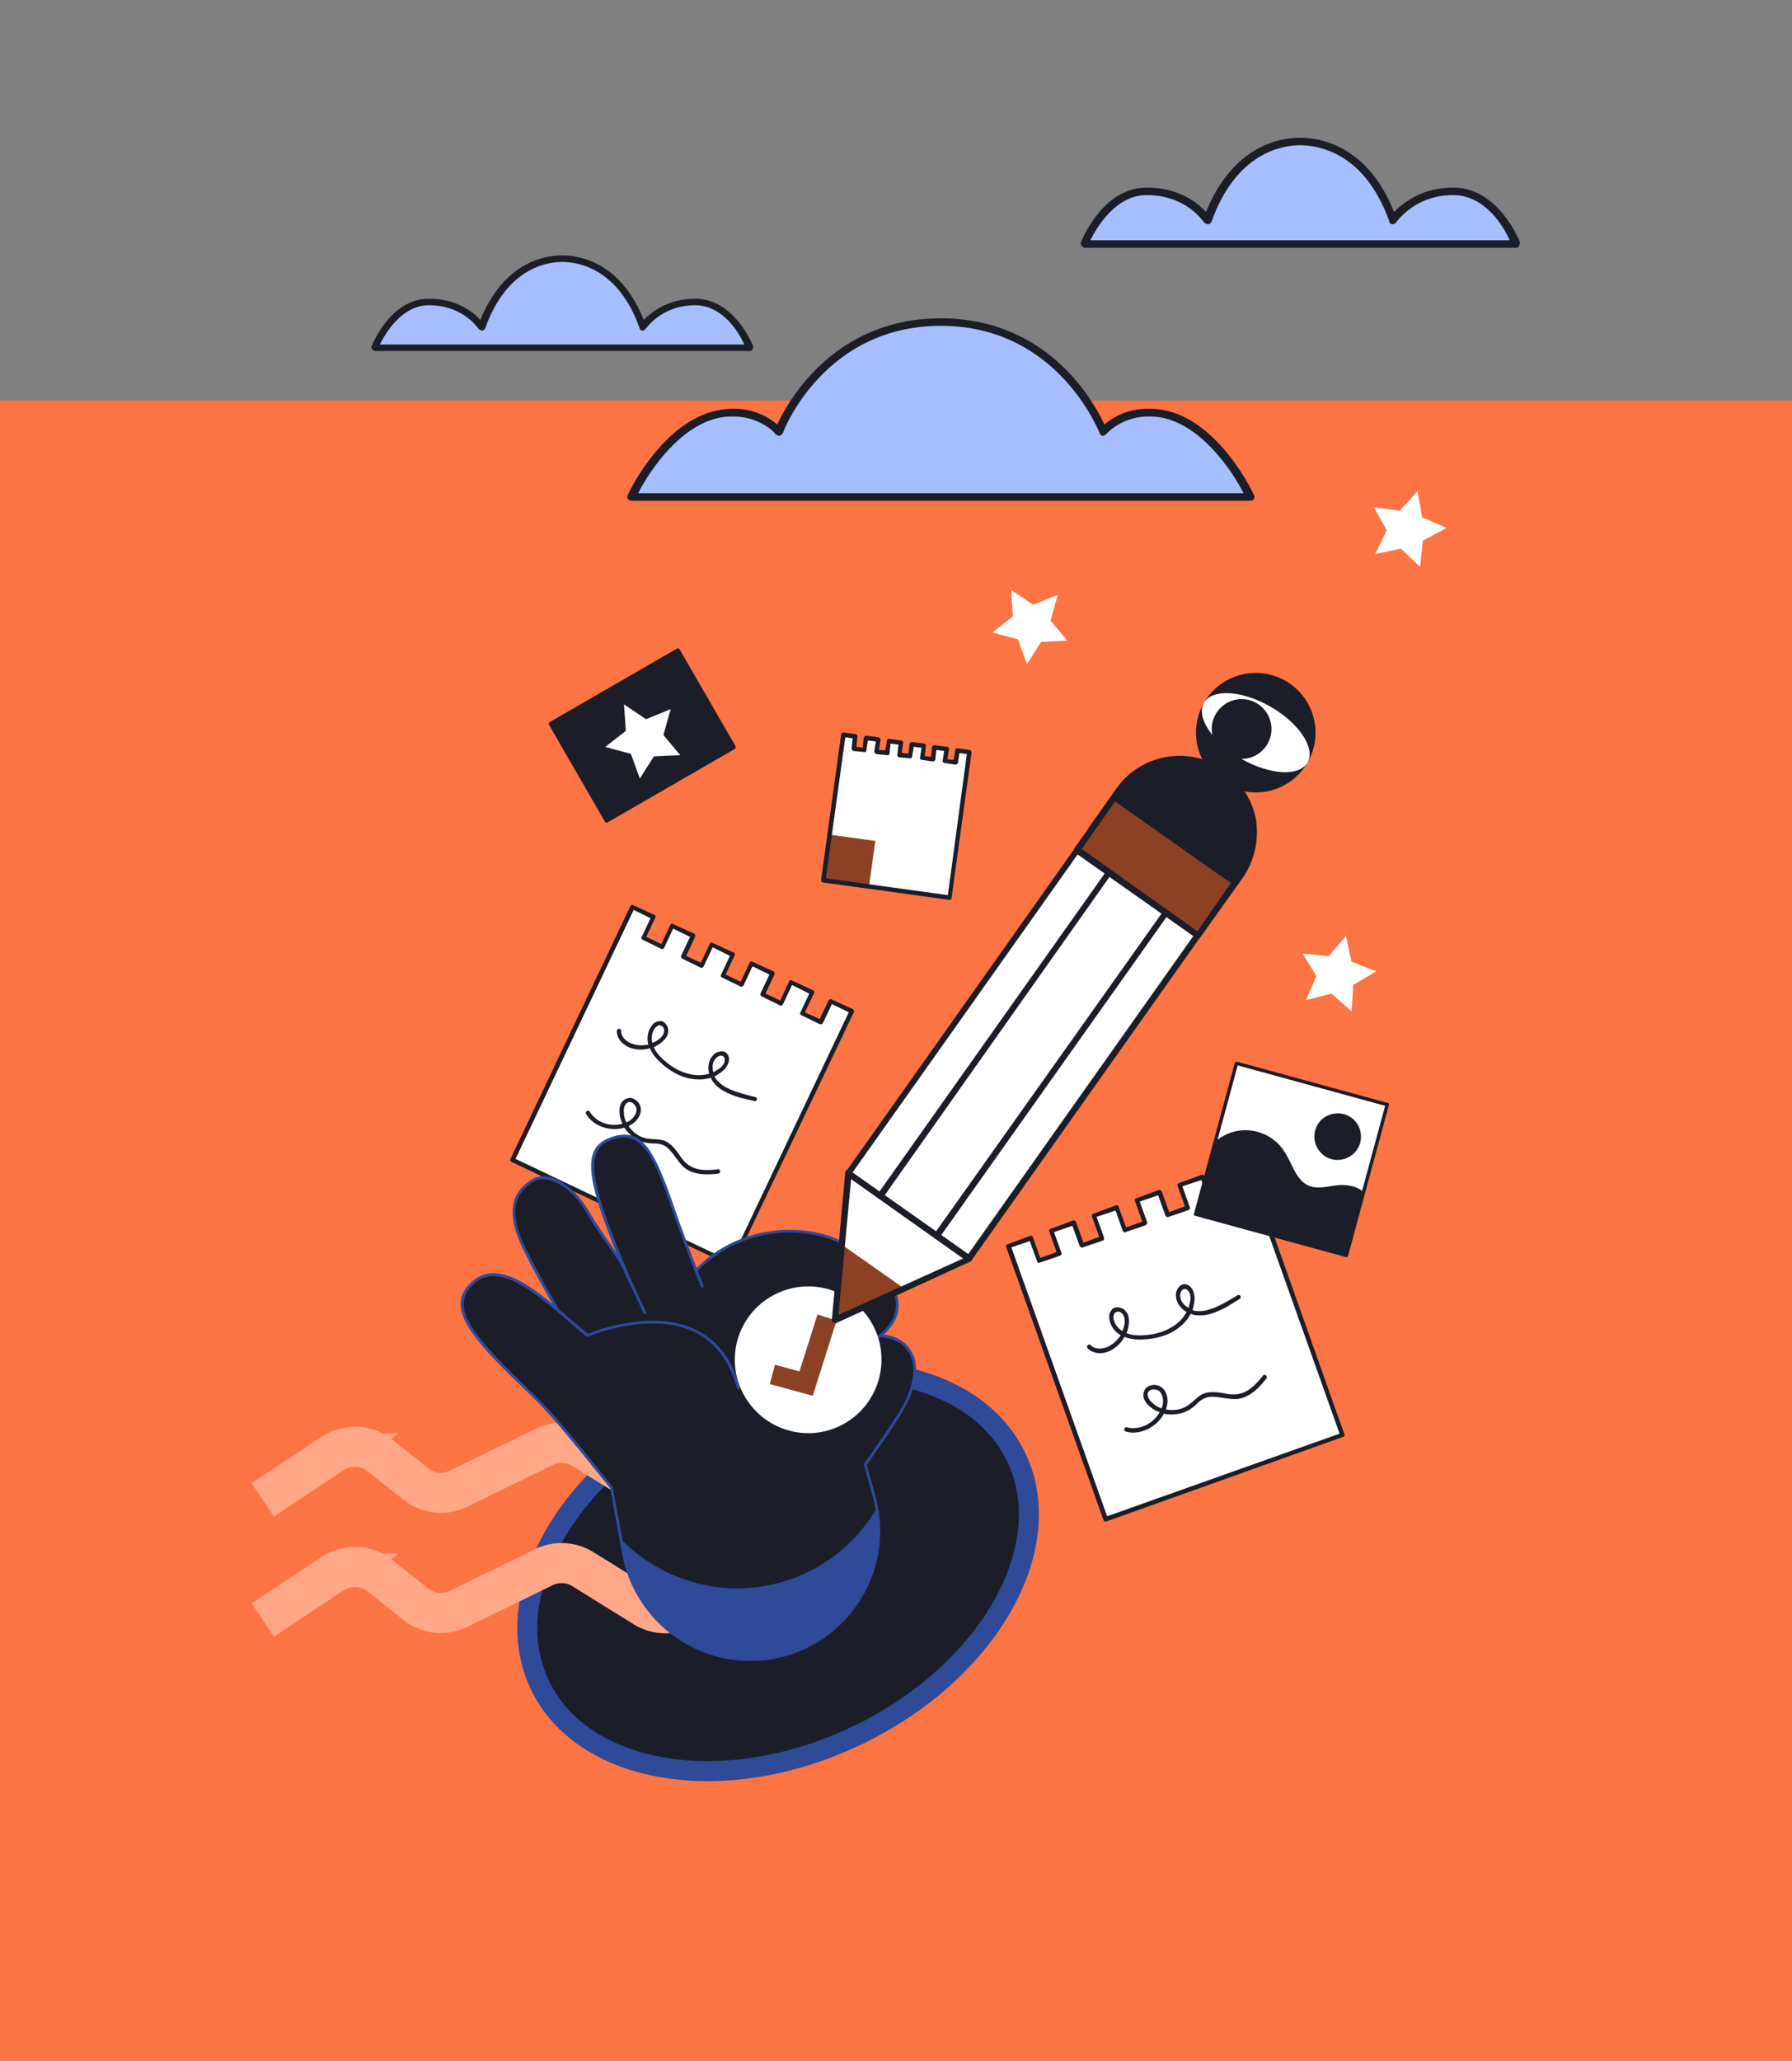 <svg xmlns="http://www.w3.org/2000/svg" width="716" height="823" fill="none"><rect width="100%" height="100%" fill="#808080" stroke="none"/><path fill="#FC7443" d="M0 160h716v663H0z"/><path fill="#1B1D29" stroke="#2E4A99" stroke-width="8" d="M406.057 582.017c8.427 17.637 6.045 38.837-5.395 59.132-11.434 20.282-31.764 39.302-58.39 52.024-26.625 12.723-54.196 16.59-77.159 12.744-22.977-3.85-40.967-15.316-49.395-32.953-8.427-17.637-6.045-38.837 5.395-59.132 11.434-20.282 31.764-39.302 58.39-52.025 26.625-12.722 54.196-16.59 77.159-12.743 22.977 3.849 40.967 15.315 49.395 32.953Z"/><path fill="#A6BEFF" d="M277.767 120.607c-14.69 0-20.891 10.119-20.891 10.119-8.814-25.135-25.788-27.42-32.316-27.42-6.202 0-23.177 2.285-31.991 27.42 0 0-6.528-10.119-21.218-10.119-14.689 0-21.542 18.279-21.542 18.279h149.829s-6.856-18.279-21.871-18.279"/><path fill="#1B1D29" fill-rule="evenodd" d="M299.635 140.192h-149.83q-.653 0-.98-.653-.653-.652-.327-1.306c.327-.652 7.508-18.932 22.85-18.932 11.425 0 17.955 5.549 20.566 8.487C201.38 104.611 217.702 102 224.557 102s23.502 2.611 32.642 25.788c2.938-2.938 9.466-8.487 20.564-8.487 15.669 0 22.851 18.28 23.177 18.932q0 .654-.327 1.306-.325.653-.978.653m-147.872-2.611h145.586c-1.959-4.57-8.487-15.669-19.586-15.669-13.709 0-19.585 9.466-19.912 9.466 0 .327-.652.653-1.305.653-.327 0-.979-.326-.979-.979-8.487-23.829-24.482-26.441-31.01-26.441-6.202 0-22.197 2.612-30.684 26.441-.327.653-.654.979-1.307.979-.327 0-.979-.326-1.305-.653-.327-.326-6.203-9.466-19.913-9.466-10.772 0-17.3 11.099-19.585 15.669" clip-rule="evenodd"/><path fill="#A6BEFF" d="M465.324 165.44c-15.777-3.381-24.793 6.762-24.793 6.762s-15.778-43.576-64.613-43.576-64.61 43.576-64.61 43.576-9.016-10.143-24.793-6.762c-21.037 4.508-34.185 33.057-34.185 33.057h247.177s-13.146-28.549-34.183-33.057"/><path fill="#1B1D29" fill-rule="evenodd" d="M499.509 200H252.333q-.752 0-1.503-.751a1.6 1.6 0 0 1 0-1.503c.376-1.127 13.899-29.3 35.687-33.808 12.397-2.63 20.66 2.629 24.041 5.635 4.132-9.016 22.539-42.449 65.363-42.449s61.231 33.433 65.363 42.449c3.381-3.006 11.645-8.265 24.417-5.635 21.412 4.508 34.937 32.681 35.312 33.808a1.6 1.6 0 0 1 0 1.503q-.375.75-1.504.751m-244.546-3.005h241.918c-3.381-6.762-15.402-26.296-31.93-30.052-14.651-3.005-22.54 6.01-22.915 6.386-.376.376-1.127.751-1.503.751q-1.127-.375-1.128-1.127c-.375-.376-16.528-42.824-63.484-42.824s-63.108 42.448-63.108 42.824q-.376.752-1.503 1.127c-.375 0-1.128-.375-1.504-.751 0-.376-8.263-9.391-22.913-6.386-16.528 3.756-28.549 23.29-31.93 30.052" clip-rule="evenodd"/><path fill="#A6BEFF" d="M580.649 76.412c-16.904 0-24.041 11.645-24.041 11.645-10.143-28.925-29.676-31.554-37.189-31.554-7.137 0-26.672 2.63-36.815 31.554 0 0-7.513-11.645-24.417-11.645S433.396 97.45 433.396 97.45h172.422s-7.889-21.037-25.169-21.037"/><path fill="#1B1D29" fill-rule="evenodd" d="M605.82 98.951H433.397q-.752 0-1.128-.751-.752-.752-.376-1.503c.375-.751 8.64-21.788 26.295-21.788 13.148 0 20.662 6.387 23.667 9.767C492.749 58.006 511.532 55 519.42 55c7.889 0 27.047 3.005 37.565 29.676 3.381-3.38 10.893-9.767 23.665-9.767 18.032 0 26.296 21.037 26.672 21.788q0 .751-.376 1.503-.376.75-1.126.751m-170.171-3.005h167.54c-2.254-5.26-9.767-18.031-22.539-18.031-15.777 0-22.539 10.893-22.915 10.893 0 .376-.751.752-1.502.752-.376 0-1.126-.376-1.126-1.127-9.767-27.423-28.174-30.428-35.687-30.428-7.137 0-25.544 3.005-35.311 30.428-.375.751-.752 1.127-1.504 1.127-.375 0-1.126-.376-1.502-.752-.375-.375-7.138-10.893-22.915-10.893-12.396 0-19.909 12.772-22.539 18.03" clip-rule="evenodd"/><path stroke="#FFA787" stroke-width="16" d="m105 599 27.966-18.56a16 16 0 0 1 18.815.816l14.38 11.452a16 16 0 0 0 16.98 1.865l34.253-16.701a16 16 0 0 1 15.448.787l24.552 15.236a16 16 0 0 0 16.566.186L308 574M105 647l27.966-18.56a16 16 0 0 1 18.815.816l14.38 11.452a16 16 0 0 0 16.98 1.865l34.253-16.701a16 16 0 0 1 15.448.787l24.552 15.236a16 16 0 0 0 16.566.186L308 622"/><path fill="#fff" d="m331.816 399.84-3.874 8.466-7.318-3.587 3.875-8.466-8.466-3.874-4.017 8.322-7.318-3.587 4.017-8.322-8.608-4.017-3.874 8.465-7.318-3.587 3.874-8.465-8.465-3.874-4.018 8.322-7.317-3.587 4.017-8.322-8.465-3.874-4.018 8.322-7.317-3.587 3.874-8.466-8.465-3.874-3.874 8.466-44.049 92.545 87.667 41.465 44.048-92.544 4.018-8.322z"/><path fill="#1B1D29" fill-rule="evenodd" d="m204.118 463.832-.287-.287q0-.286.144-.717l47.922-101.01.431-.431q.43-.142.717.144l8.465 3.874c.43.143.574.86.287 1.147l-3.587 7.605 6.026 2.869 3.587-7.604q.144-.43.431-.43.43-.144.574 0l8.465 3.874c.574.287.574.861.431 1.291l-3.587 7.604 5.882 2.727 3.587-7.605.431-.43q.43-.144.717.143l8.465 3.874c.431.144.431.718.287 1.148l-3.587 7.605 6.026 2.869 3.588-7.604q.143-.43.43-.431.287-.286.574 0l8.465 3.874c.574.287.574.861.431 1.291l-3.587 7.605 5.882 2.726 3.587-7.605q.143-.43.431-.43.43-.143.574 0l8.609 4.018c.43.143.43.717.287 1.148l-3.588 7.604 5.883 2.726 3.587-7.604c.287-.287.861-.574 1.148-.287l8.466 3.874.43.43a1.33 1.33 0 0 1 0 .861l-48.066 100.867q-.144.43-.43.43-.43.144-.575 0l-87.809-41.609zm49.07-100.436-47.205 99.432 85.945 40.892 47.205-99.432-6.743-3.3-3.588 7.604q-.645.646-1.291.431l-7.317-3.587q-.43-.143-.431-.431-.142-.43 0-.574l3.587-7.604-6.887-3.444-3.587 7.605c-.287.574-.717.717-1.148.574l-7.317-3.587a.86.86 0 0 1-.574-.574v-.574l3.587-7.605-6.744-3.3-3.587 7.605c-.286.574-.86.574-1.291.43l-7.317-3.587q-.43-.143-.431-.43-.144-.43 0-.574l3.587-7.604-6.887-3.444-3.587 7.604c-.287.574-.717.718-1.148.574l-7.317-3.587q-.43-.143-.431-.43-.143-.43-.143-.717l3.587-7.605-6.744-3.3-3.587 7.605a.86.86 0 0 1-.574.573q-.286 0-.717-.143l-7.318-3.587c-.43-.144-.574-.574-.43-1.005l3.587-7.604z" clip-rule="evenodd"/><path fill="#1B1D29" fill-rule="evenodd" d="M248.453 416.34c-1.148-1.148-2.009-2.869-2.009-4.591.144-.431.287-.861.861-.861q.861 0 .861.861c0 2.869 3.013 5.022 5.739 5.452 1.579.431 3.444.287 5.166 0-.861-3.156-.001-6.313 2.008-8.322q.862-.86 2.152-1.004c.861-.287 1.722 0 2.439.717.861.861 1.435 2.009 1.292 3.3 0 2.009-1.578 3.588-2.87 4.592a14.3 14.3 0 0 1-2.869 1.721q1.004 2.44 3.874 5.022 4.734 4.305 9.9 5.596c2.869.861 5.883.718 8.322 0-.574-2.582-.287-5.452 1.578-7.317.718-1.005 2.152-1.579 3.3-1.579q1.291-.143 2.152.718c1.291 1.291 1.005 3.3.431 4.447-.718 1.579-2.153 3.014-4.018 4.018q-.43.43-1.291.717a5.4 5.4 0 0 0 1.148 1.722c2.439 2.726 6.026 4.018 9.326 5.022q2.87.861 5.883 1.578c.287 0 .717.431.574.861 0 .574-.574.861-1.005.717l-6.026-1.434c-3.443-1.148-7.461-2.583-9.9-5.596a5.8 5.8 0 0 1-1.435-2.296c-3.013 1.005-6.313.861-9.326.144-3.874-1.005-7.461-3.157-10.761-6.17q-3.014-2.726-4.305-5.739c-2.008.574-4.16.717-6.026.287a9.34 9.34 0 0 1-5.165-2.583m16.213-6.456c-.43-.144-.717-.431-1.291-.431q-.43.144-1.292.718c-1.434 1.434-2.008 4.017-1.434 6.313a8.6 8.6 0 0 0 2.439-1.292c.861-.574 2.152-1.865 2.296-3.443 0-.574-.144-1.291-.718-1.865m24.392 12.052q-.286-.287-.861-.287c-.717-.143-1.578.43-2.152 1.004-1.435 1.435-1.578 3.587-1.005 5.596q.431-.144.861-.574c1.148-.574 2.726-1.578 3.444-3.156.287-.861.43-1.866-.287-2.583M235.825 447.043a8.2 8.2 0 0 1-1.578-2.152c-.431-.43-.144-1.004.286-1.147.287-.287.861-.287 1.148.287 2.583 4.304 8.179 6.169 13.057 4.734a9.7 9.7 0 0 1-1.148-4.017c-.287-2.296.287-5.165 2.87-6.026 1.004-.431 2.295-.287 3.443.574 1.292.717 2.153 2.439 2.153 3.874 0 2.295-1.579 4.734-4.161 6.169a1.8 1.8 0 0 0-.718.431c1.865 2.726 4.735 4.735 8.179 5.022q1.004.143 1.865.143c1.291.143 2.726.144 4.017.574 2.727 1.004 4.448 3.3 6.027 5.452 1.004 1.579 2.152 3.013 3.443 4.017 2.726 2.153 6.457 2.727 12.053 2.009.43-.143.86.287 1.004.718 0 .574-.287.861-.718 1.004-3.874.431-9.469.861-13.487-2.296-1.435-1.147-2.582-2.869-3.73-4.304-1.579-2.152-3.013-4.161-5.166-4.878-1.004-.431-2.295-.574-3.443-.574q-1.148 0-2.152-.144c-3.874-.43-7.461-2.869-9.614-6.169-4.591 1.434-10.187.143-13.63-3.301m17.504-6.026-.43-.43c-.287-.287-1.148-.574-1.865-.43-1.435.573-2.009 2.582-1.722 4.304q0 2.008 1.004 3.874.287-.288.718-.431c2.008-1.147 3.3-3.013 3.3-4.735 0-.86-.431-1.578-1.005-2.152" clip-rule="evenodd"/><path fill="#1B1D29" d="m220.065 289.076 50.785-29.321 22.321 38.66-50.785 29.321z"/><path fill="#1B1D29" fill-rule="evenodd" d="m293.579 299.116-50.785 29.32c-.528.305-.907.055-1.11-.296l-22.32-38.66c-.203-.352-.23-.805.298-1.109l50.785-29.321c.351-.203.905-.054 1.108.297l22.32 38.66c.203.352.055.906-.296 1.109m-50.894 27.509 49.203-28.408-21.508-37.254-49.204 28.408z" clip-rule="evenodd"/><path fill="#fff" d="m249.328 281.316.726 10.593-8.251 6.404 10.255 2.748 3.593 9.875 5.649-8.884 10.518-.45-6.756-8.048 2.924-10.358-9.848 4.046zM404.004 235.609l.726 10.593-8.251 6.404 10.255 2.748 3.593 9.875 5.648-8.884 10.519-.45-6.756-8.048 2.924-10.358-9.849 4.046zM549.851 387.974l-9.858-3.945-2.187-10.214-6.928 8.045-10.456-1.051 5.551 8.946-4.162 9.671 10.184-2.592 8.061 7.131.631-10.628zM566.37 196.135l-7.114 7.883-10.338-1.485 5.149 9.285-4.606 9.445 10.314-2.11 7.632 7.252 1.094-10.451 9.481-5.094-9.752-4.272z"/><path fill="#1B1D29" fill-rule="evenodd" d="M360.32 563.261c-5.071 8.397-14.612 21.653-14.612 21.653l3.511 12.575c7.688 27.644-8.491 56.053-36.206 63.479-28.897 7.743-58.333-10.696-63.843-40.191l-4.867-26.57c-23.52-29.456-26.168-31.985-35.289-40.803-22.125-21.102-30.293-32.146-19.793-41.295 9.494-8.175 22.427 1.734 33.834 11.207 0 0-7.057-11.624-13.44-24.414-7.376-14.918-4.442-22.883 3.462-27.535 5.847-3.397 15.34 2.083 21.414 12.141 8.251 13.979 12.529 17.337 16.341 26.311-16.452-38.811-18.175-51.019-6.6-55.106 10.691-3.71 16.042 2.599 23.777 25.163 4.65 13.677 10.159 27.405 10.159 27.405 19.098-19.618 46.342-17.767 58.667-10.651 15.322 8.846 28.301 21.558 17.953 33.903q-1.486 1.807-3.018 2.921c14.033.885 17.982 14.046 8.55 29.807m-17.123-27.651c-6.807-.71-13.603-6.632-18.721-8.921-8.046-3.757-15.103-1.725-20.892 7.147-5.692 8.705 11.747 29.654 17.665 26.52 5.2-2.661 8.133-18.51 21.948-24.746" clip-rule="evenodd"/><path fill="#2E4A99" fill-rule="evenodd" d="M313.189 661.625c-13.923 3.73-28.905 1.409-41.107-6.302s-20.758-20.2-23.438-34.405l-4.867-26.57c-23.247-28.966-25.93-31.626-35.015-40.313l-.202-.228c-16.092-15.397-24.636-25.215-24.54-33.265q.164-4.9 4.798-8.888c9.494-8.175 22.119 1.112 32.018 9.159-2.379-4.149-7.338-12.675-11.711-21.639-6.761-13.674-5.563-22.864 3.68-28.298 6.075-3.598 15.83 1.812 22.176 12.36 3.564 5.943 6.503 10.083 8.802 13.409q1.386 2.022 2.571 3.816c-9.497-23.359-11.857-34.271-9.062-40.651 1.144-2.559 3.455-4.445 6.799-5.623 3.87-1.318 6.936-1.436 9.828-.099 5.022 2.455 9.069 9.677 14.615 25.648 3.956 11.61 8.543 23.473 9.817 26.652 18.976-19.022 46.15-17.434 58.772-10.258 8.994 5.192 20.049 13.352 21.724 22.757.733 4.309-.454 8.287-3.69 11.97q-.936 1.236-1.978 2.079 7.885 1.054 11.204 7.134c3.134 5.917 1.76 14.451-3.695 23.515-4.555 7.696-13.16 19.715-14.384 21.451l3.44 12.312c3.756 13.494 2.048 27.607-4.84 39.73-7.02 12.157-18.186 20.922-31.715 24.547M194.168 510.08q-2.399.502-4.543 2.484c-2.862 2.456-4.269 5.086-4.353 7.924-.201 7.656 8.676 17.666 24.066 32.547l.202.228c9.085 8.687 11.9 11.312 35.218 40.54l.07.263 5.034 26.666c2.513 14.109 10.63 26.012 22.797 33.592 12.071 7.746 26.421 9.814 40.213 6.118 13.267-3.554 24.241-11.985 31.032-23.941 6.827-11.825 8.475-25.64 4.789-38.872l-3.51-12.574q-.07-.262.026-.429c.096-.167 9.637-13.422 14.611-21.654 5.131-8.695 6.479-16.799 3.547-22.489-2.177-3.922-6.139-6.098-11.719-6.433-.167-.096-.464-.157-.535-.42-.07-.263.026-.429.253-.631q1.532-1.114 3.019-2.921c2.878-3.445 4.003-7.126 3.412-10.909-1.305-6.971-8.891-14.793-21.251-22.04-12.456-7.08-39.331-8.607-57.975 10.607a.57.57 0 0 1-.525.141.9.9 0 0 1-.5-.288c-.035-.132-5.447-14.026-10.062-27.572-5.441-15.576-9.286-22.571-14.106-24.798-2.463-1.311-5.266-1.264-8.874-.016-3.213 1.142-5.033 2.756-6.081 5.149-3.023 6.582.566 19.98 13.031 49.16.106.394-.087.727-.349.797-.228.202-.561.01-.763-.218-2.064-5.078-4.328-8.272-7.504-12.771-2.299-3.326-5.239-7.465-8.837-13.54-5.872-9.83-15.163-15.083-20.652-11.923-8.753 5.161-9.733 13.589-3.244 26.773 6.349 12.658 13.274 24.317 13.44 24.414.071.262.01.56-.218.762-.096.167-.525.141-.692.045-10.338-8.634-20.323-15.953-28.467-13.771m126.731 51.073c-3.021.81-7.597-2.61-10.825-6.25-6.017-6.694-10.399-16.219-6.989-21.356 5.788-8.871 13.003-11.367 21.68-7.357 1.761.795 3.628 1.984 5.627 3.138 3.901 2.474 8.433 5.201 12.831 5.853.262-.07.464.157.534.42a1.06 1.06 0 0 1-.384.666c-8.449 3.672-12.644 11.131-16.01 16.96-2.115 3.664-3.715 6.627-5.807 7.75zm-6.927-35.309q-5.516 1.477-9.888 8.28c-3.086 4.769 1.12 13.637 6.769 20.007 4.166 4.515 8.163 6.823 10.124 5.735 1.864-.922 3.499-3.754 5.387-7.216 3.077-5.329 7.176-12.622 14.959-16.678-4.075-1.02-7.975-3.495-11.508-5.645-1.999-1.154-3.866-2.343-5.628-3.138q-5.617-2.577-10.215-1.345" clip-rule="evenodd"/><path fill="#2E4A99" d="M311.209 632.169c-23.511 6.3-47.39-1.38-63.097-17.443l1.058 6.051c5.51 29.495 34.946 47.934 63.843 40.191 26.007-6.969 42.068-32.671 37.341-58.716-8.304 14.192-21.938 25.306-39.145 29.917M295.332 555.053c-.394.105-.727-.087-.798-.35-2.956-11.033-8.659-18.656-17.073-22.737-17.923-8.571-42.323 1.768-42.586 1.838-.096.167-.394.106-.56.01l-11.68-9.963c-.202-.228-.307-.622-.08-.824.228-.201.622-.307.823-.079l11.478 9.735c2.916-1.203 25.89-10.034 43.051-1.681 8.712 4.142 14.748 11.957 17.81 23.384.07.263-.122.596-.385.667M257.813 524.842c-.262.071-.56.01-.63-.253l-6.947-14.892c-.237-.358-.045-.692.218-.762.359-.237.692-.044.762.218l6.947 14.892c.237.359.045.692-.218.762zM280.76 514.329c-.263.071-.596-.122-.666-.384l-2.548-6.357c-.07-.262.122-.595.349-.797.263-.07.596.122.798.349l2.416 6.392c.071.263.01.56-.349.797M351.911 533.98l-8.67 2.323c-.262.07-.595-.122-.701-.516-.07-.263.122-.596.516-.702l8.573-2.156c.263-.07.596.122.666.385.071.262-.122.595-.384.666"/><path fill="#fff" d="M348.576 528.859c7.804 14.176 2.61 32.093-11.565 39.897-14.176 7.804-31.973 2.544-39.778-11.632s-2.663-31.907 11.513-39.711 32.026-2.729 39.83 11.446"/><path stroke="#8C4125" stroke-width="8" d="m308.614 548.912 13.466 3.665 8.367-26.395"/><path fill="#fff" d="m445.256 318.304 48.302 34.078L387.176 502.62l-48.301-34.078z"/><path fill="#1B1D29" fill-rule="evenodd" d="M387.176 503.805h-.594l-48.3-34.374q-.593-.296-.594-.593 0-.592.297-.889l106.381-150.238q.297-.592.593-.592.593 0 1.186.296l48.004 34.078c.593.296.89 1.185.297 1.778L388.064 503.508q-.296.297-.592.297zm-46.524-35.56 46.227 32.596 104.9-148.163-46.227-32.596z" clip-rule="evenodd"/><path fill="#fff" d="m387.177 502.62-53.636 24.595 5.334-58.673z"/><path fill="#8C4125" d="m333.541 527.215 2.667-30.226 24.892 17.484z"/><path fill="#1B1D29" fill-rule="evenodd" d="M333.54 528.4q-.295 0-.592-.296-.593-.297-.593-.889l5.334-58.673q0-.89.593-1.185c.593-.297.889 0 1.185.296l48.301 34.078q.594.296.593 1.185 0 .592-.593.889L334.133 528.4zm6.52-57.487-5.038 54.227 49.783-22.52z" clip-rule="evenodd"/><path fill="#1B1D29" d="M374.435 494.916q-.593 0-.889-.297c-.593-.296-.593-1.185-.297-1.778l97.196-136.903c.296-.592 1.185-.889 1.778-.296.593.296.592 1.185.296 1.481l-97.195 137.2q-.296.593-.889.593M351.617 478.913q-.297 0-.594-.296c-.592-.297-.888-1.185-.296-1.778l97.196-137.2c.296-.592 1.185-.592 1.482-.296.592.593.888 1.185.295 1.778l-96.898 137.2q-.592.592-1.185.592"/><path fill="#1B1D29" d="m484.371 365.716 11.261-16.002c9.186-13.334 6.223-31.706-7.112-41.189-13.335-9.482-31.707-6.223-41.19 7.112l-11.26 15.705z"/><path fill="#1B1D29" fill-rule="evenodd" d="M484.371 366.902q-.592 0-.888-.296l-48.302-34.078q-.296-.297-.297-.889-.295-.592 0-.889l11.261-16.002c9.779-13.631 29.04-17.187 42.967-7.112 6.816 4.742 11.261 11.854 12.743 19.854 1.185 8.001-.593 16.298-5.334 23.114l-11.261 15.705q-.296.593-.889.593m-46.523-35.856 46.227 32.893 10.372-14.817c4.444-6.223 6.222-13.631 4.74-21.335-1.185-7.408-5.333-13.928-11.556-18.373-12.742-8.889-30.226-5.926-39.412 6.816z" clip-rule="evenodd"/><path fill="#8C4125" d="m445.255 318.304 48.301 34.078-14.816 21.335-48.302-34.374z"/><path fill="#1B1D29" fill-rule="evenodd" d="M478.741 374.902q-.593 0-.889-.296l-48.302-34.077c-.592-.593-.592-1.186-.296-1.779l15.113-21.039q.296-.592.593-.592.592 0 1.185.296l48.005 34.078c.592.296.889 1.185.296 1.778L479.63 374.31q-.297.296-.889.592m-46.523-35.855 46.226 32.892 13.335-19.261-46.227-32.596z" clip-rule="evenodd"/><path fill="#fff" d="m488.374 467.283 3.362 9.037-7.986 2.732-3.362-9.037-9.037 3.363 3.153 9.037-7.987 2.732-3.152-9.037-9.247 3.362 3.363 9.037-7.986 2.732-3.363-9.037-9.036 3.363 3.152 9.037-7.986 2.732-3.153-9.037-9.036 3.362 3.152 9.037-7.986 2.732-3.362-9.036-9.037 3.362 3.363 9.037 35.516 100.035 94.57-33.836-35.516-100.034-3.152-9.037z"/><path fill="#1B1D29" fill-rule="evenodd" d="M441.719 607.668h-.42q-.21-.21-.42-.63L402 497.966v-.63q.21-.421.631-.421l9.036-3.362c.42-.21 1.051.21 1.051.63l2.942 8.196 6.515-2.311-2.942-8.196q-.21-.421 0-.631.21-.42.42-.42l9.037-3.363c.63-.21 1.051.21 1.261.631l2.942 8.196 6.305-2.312-2.942-8.196v-.63q.21-.421.63-.421l9.037-3.362c.42-.21.84.21 1.05.63l2.943 8.196 6.514-2.311-2.942-8.196q-.21-.421 0-.631 0-.42.421-.42l9.036-3.363c.631-.21 1.051.21 1.261.631l2.943 8.196 6.304-2.312-2.942-8.196q-.21-.42 0-.631.21-.42.421-.42l9.246-3.362c.421-.21.841.21 1.051.63l2.942 8.196 6.305-2.312-2.942-8.196c0-.42.21-1.05.63-1.05l9.037-3.363h.63q.42.21.631.631l38.669 109.071q.21.42 0 .63-.21.421-.421.421l-94.78 33.835zm-37.617-109.492 38.248 107.39 92.889-32.994-38.248-107.39-7.356 2.522 2.942 8.196q0 .945-.63 1.261l-7.986 2.732q-.42.21-.63 0-.421-.21-.421-.421l-2.942-8.196-7.565 2.522 2.942 8.196c.21.631 0 1.051-.421 1.261l-7.986 2.732q-.42.21-.84 0l-.42-.42-2.943-8.196-7.355 2.522 2.942 8.196c.21.63-.21 1.051-.63 1.261l-7.986 2.732q-.421.21-.631 0-.42-.21-.42-.421l-2.942-8.196-7.566 2.522 2.942 8.196c.21.631 0 1.051-.42 1.261l-7.986 2.732q-.42.21-.63 0-.421-.21-.631-.42l-2.943-8.196-7.355 2.522 2.942 8.196q.212.42 0 .84-.21.211-.63.421l-7.986 2.732c-.42.21-.841 0-1.051-.42l-2.942-8.197z" clip-rule="evenodd"/><path fill="#1B1D29" fill-rule="evenodd" d="M439.407 540.418c-1.681 0-3.572-.63-4.833-1.891-.21-.42-.421-.841 0-1.261q.63-.63 1.26 0c2.102 2.101 5.885 1.471 8.197-.21 1.471-.841 2.732-2.312 3.783-3.783-2.942-1.681-4.624-4.624-4.624-7.566q0-1.26.841-2.311c.42-.841 1.26-1.261 2.311-1.261 1.261 0 2.522.42 3.363 1.471 1.471 1.471 1.471 3.783 1.261 5.464a14.8 14.8 0 0 1-.841 3.362q2.522 1.051 6.515.841 6.62-.315 11.348-3.152c2.733-1.472 4.834-3.783 6.095-6.095-2.311-1.471-4.203-3.783-4.203-6.515-.21-1.261.42-2.732 1.261-3.573q.84-1.05 2.101-1.05c1.892 0 3.153 1.681 3.573 2.942.63 1.681.63 3.783 0 5.884q0 .631-.42 1.471 1.05.421 2.101.421c3.783.21 7.356-1.471 10.508-3.153a108 108 0 0 0 5.464-3.152c.211-.21.841-.21 1.051.21.421.42.21 1.051-.21 1.261l-5.464 3.363c-3.362 1.681-7.356 3.572-11.349 3.152q-1.47 0-2.732-.631c-1.471 2.943-3.993 5.254-6.725 6.936-3.572 2.101-7.775 3.152-12.399 3.362q-4.203.21-7.355-1.051c-1.051 1.892-2.522 3.573-4.203 4.624-1.682 1.261-3.783 1.891-5.675 1.891m7.146-16.602c-.421.21-.841.21-1.262.63q-.21.421-.42 1.471c0 2.102 1.471 4.414 3.573 5.675q.63-1.262.841-2.732c.21-1.051.21-2.943-.841-4.204-.421-.42-1.051-.84-1.891-.84m26.689-9.037q-.42 0-.84.42c-.631.421-.841 1.472-.841 2.312 0 2.102 1.471 3.783 3.363 4.834q.21-.42.21-1.051c.42-1.261.84-3.152.21-4.834-.42-.84-1.051-1.681-2.102-1.681M452.646 572.152q-1.471 0-2.732-.42c-.63 0-.84-.631-.63-1.051 0-.42.42-.841 1.051-.63 5.043 1.261 10.507-1.472 13.029-6.095a10.1 10.1 0 0 1-3.783-2.102c-1.891-1.471-3.572-3.993-2.311-6.514.42-1.051 1.471-1.892 2.942-2.102 1.471-.42 3.363.21 4.413 1.261 1.682 1.681 2.312 4.623 1.471 7.566q-.21.42-.21.84c3.363.631 6.935 0 9.667-2.311a14 14 0 0 0 1.471-1.262c1.051-.84 2.102-1.891 3.363-2.521 2.732-1.261 5.674-.841 8.406-.421 1.892.421 3.783.631 5.464.421 3.573-.421 6.726-2.732 10.298-7.356.21-.42.841-.42 1.261-.21.42.42.42.841.21 1.261-2.522 3.152-6.304 7.566-11.558 8.196-1.892.21-3.993-.21-5.885-.42-2.732-.421-5.254-.841-7.355.21-1.051.42-2.102 1.261-2.942 2.102q-.841.84-1.682 1.471c-3.152 2.521-7.565 3.362-11.558 2.521-2.312 4.414-7.356 7.566-12.4 7.566m8.406-17.233h-.63c-.42 0-1.261.421-1.681 1.051-.631 1.471.42 3.362 1.891 4.413q1.471 1.472 3.573 2.102 0-.42.21-.841c.631-2.311.21-4.623-1.051-5.884-.63-.631-1.471-.841-2.312-.841" clip-rule="evenodd"/><path fill="#fff" d="m494.027 424.666 60.245 16.475-16.309 60.245-60.245-16.475z"/><path fill="#1B1D29" d="M544.786 476.423v-.333c-2.163-1.997-4.993-2.663-7.988-2.829-3.994-.166-7.988 1.498-11.983.832-4.327-.666-6.823-4.66-8.487-8.321-1.997-3.994-3.661-7.655-7.156-10.318-2.829-2.33-6.324-3.661-9.819-3.994-4.993-.5-9.985 1.165-13.813 4.493l-7.822 28.958 60.245 16.476z"/><path fill="#1B1D29" fill-rule="evenodd" d="M537.962 502.052h-.166l-60.245-16.476c-.499 0-.666-.499-.499-.832l16.309-60.245.333-.333q.333-.166.499-.166l60.245 16.476c.499 0 .666.499.499.832l-16.309 60.245a2 2 0 0 1-.333.499zm-59.413-17.641 58.914 16.143 15.976-58.913-58.913-16.143z" clip-rule="evenodd"/><path fill="#1B1D29" d="M543.455 456.453c-1.331 4.826-6.49 7.821-11.483 6.49-4.826-1.331-7.821-6.49-6.49-11.483s6.49-7.822 11.483-6.491 7.822 6.491 6.49 11.484"/><path fill="#fff" d="m382.513 299.701-.631 4.833-4.203-.63.631-4.834-4.834-.63-.841 4.833-4.203-.63.63-4.834-4.833-.63-.63 4.833-4.203-.63.63-4.834-4.834-.63-.63 4.833-4.414-.63.841-4.834-5.044-.63-.63 4.834-4.203-.421.63-5.044-4.834-.63-.63 4.834-7.355 53.379 50.437 6.936 7.356-53.38.63-4.834z"/><path fill="#8C4125" d="m349.728 335.848-18.283-2.522-2.522 18.283 18.283 2.522z"/><path fill="#1B1D29" fill-rule="evenodd" d="m379.36 359.386-50.438-6.936c-.63 0-.841-.42-.841-1.05l7.986-58.004c0-.63.42-.84 1.051-.84l4.834.63c.42.21.84.631.63 1.051l-.421 3.993 2.523.42.42-3.993c.21-.63.63-.84 1.051-.84l4.833.63c.421.21.841.631.841 1.051l-.631 3.993 2.522.21.631-3.783c0-.63.42-.84.841-.84l4.833.63c.63 0 .841.63.841 1.051l-.631 3.993 2.732.21.421-3.783q0-.42.42-.63.21-.21.63-.21l4.834.63c.42 0 .841.631.631 1.051l-.421 3.993 2.522.21.42-3.993.421-.42q.21-.211.63-.211l4.834.631c.63 0 .84.42.84 1.051l-.63 3.993 2.521.21.631-3.993q0-.21.21-.42a1.86 1.86 0 0 1 .841-.211l4.834.631q.21 0 .42.42.21.21.21.631l-7.986 58.003q0 .42-.21.63t-.63.211m-49.387-8.617 48.756 6.725 7.565-56.322-2.942-.42-.63 3.993q0 .21-.42.42-.21.21-.631.21l-4.203-.63c-.42 0-.841-.42-.841-.841l.631-3.993-3.152-.42-.421 3.993-.42.42q-.21.21-.631.21l-4.203-.63c-.63 0-.84-.42-.84-.841l.63-3.993-3.152-.42-.631 3.993q0 .21-.21.42-.42.421-.63.21l-4.414-.42c-.42-.21-.84-.63-.63-1.051l.42-3.993-3.152-.42-.421 3.993c0 .42-.63.841-1.05.631l-4.203-.421c-.421-.21-.841-.63-.841-1.051l.631-3.993-3.153-.42-.63 3.993c0 .42-.421.841-.841.63l-4.413-.42-.42-.42q-.21-.21-.211-.631l.42-3.993-2.942-.42z" clip-rule="evenodd"/><circle cx="23.875" cy="23.875" r="23.875" fill="#1B1D29" transform="scale(-1 1)rotate(-30 262.54 1139.06)"/><ellipse cx="23.875" cy="11.937" fill="#fff" rx="23.875" ry="11.937" transform="scale(-1 1)rotate(-30 284.815 1133.092)"/><circle cx="11.937" cy="11.937" r="11.937" fill="#1B1D29" transform="scale(-1 1)rotate(-30 278.951 1099.53)"/></svg>